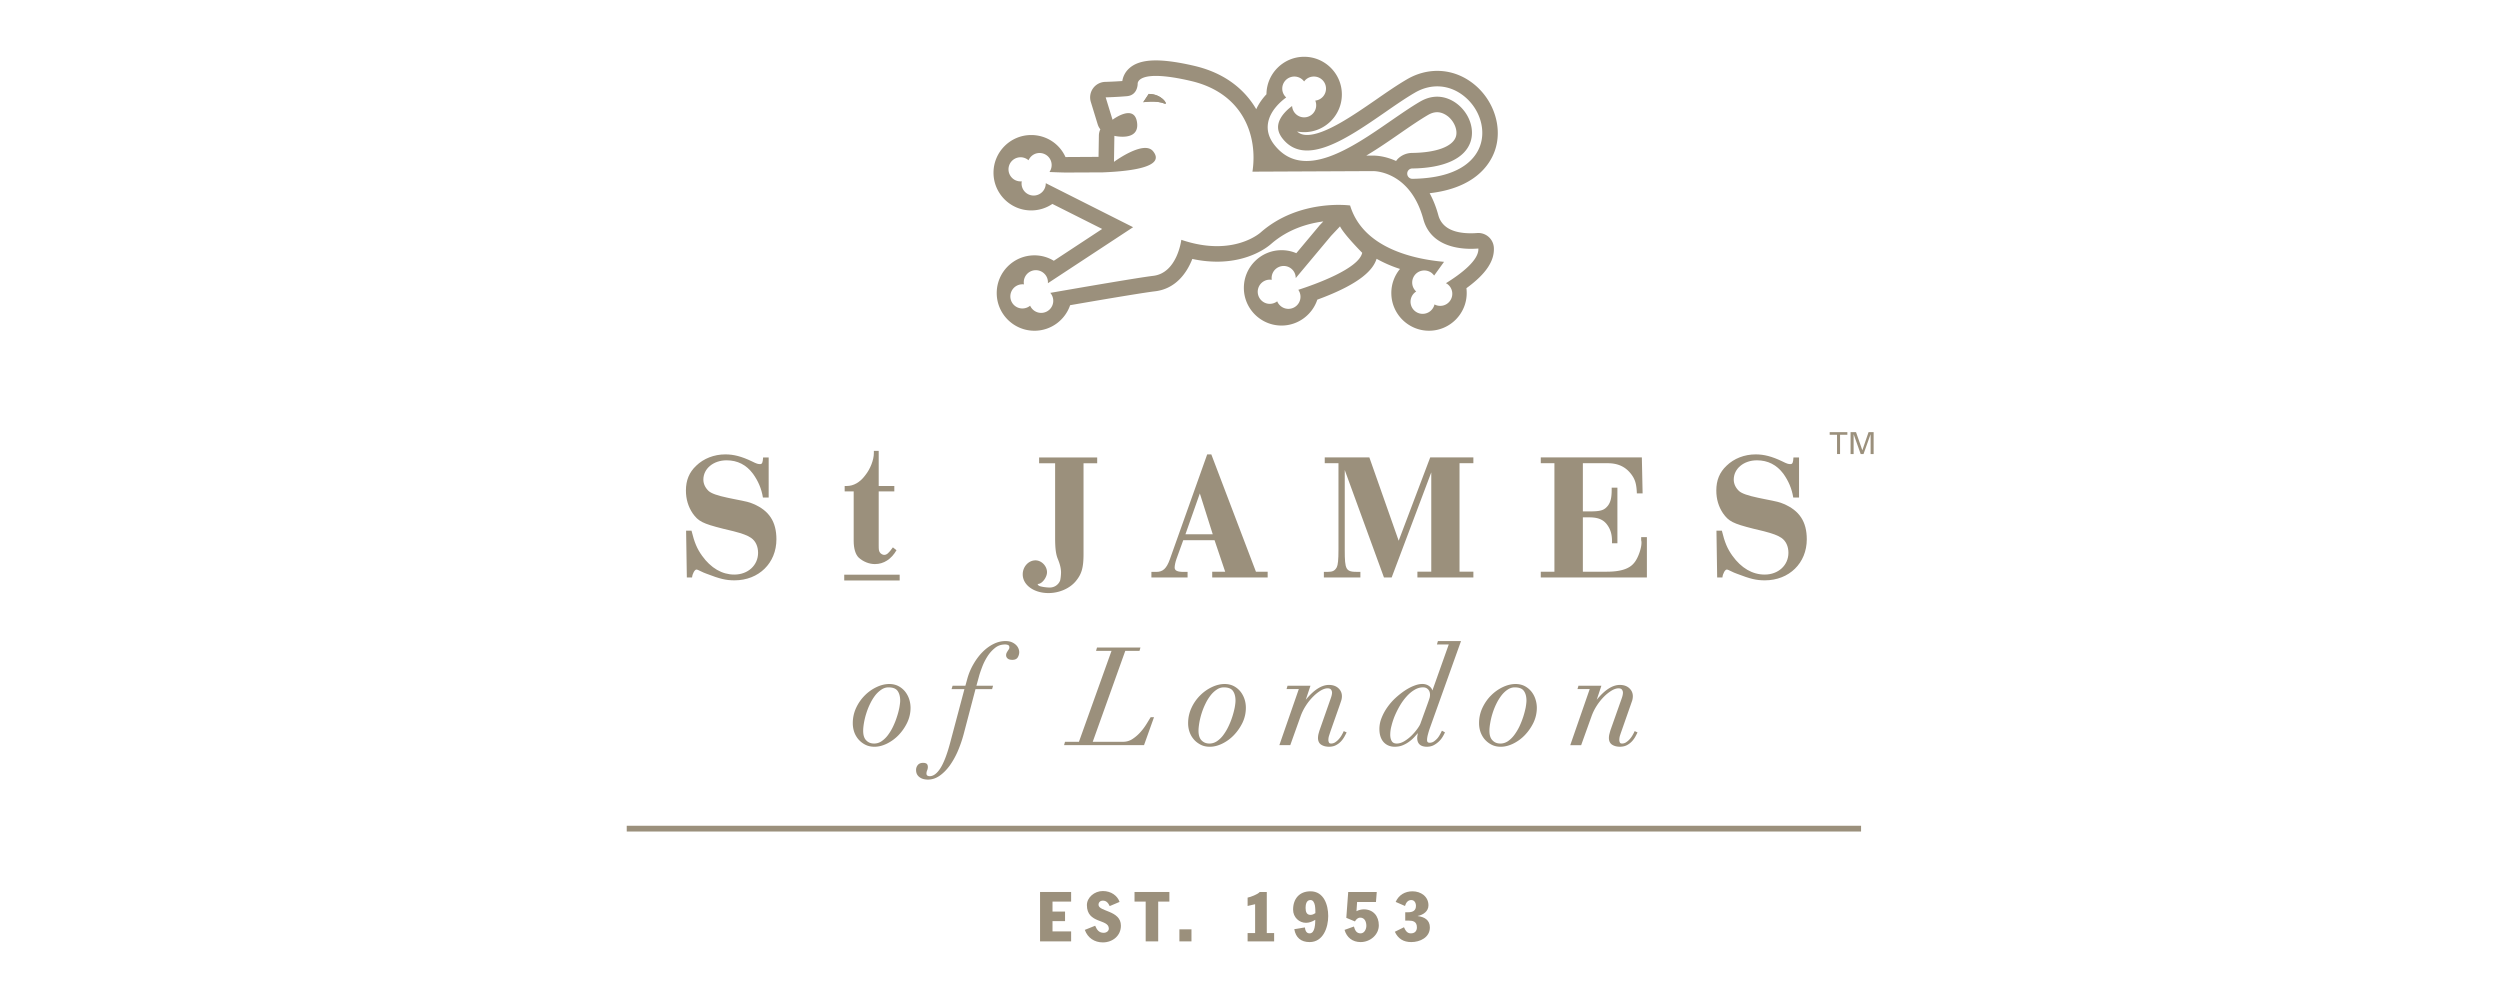 <svg id="Layer_1" data-name="Layer 1" xmlns="http://www.w3.org/2000/svg" viewBox="0 0 12063.83 4825.53"><defs><style>.cls-1{fill:#9b907c;}.cls-2{fill:none;}</style></defs><path class="cls-1" d="M5543.31,453.27l-26.67,40.05s62.3-10.54,104.07,6.86C5638.32,507.6,5607.77,453.27,5543.31,453.27Z"/><path class="cls-1" d="M3709.26,2401h-27.71c-6.93-43.41-23.46-80.73-47.84-114.6q-48.14-65.07-127.59-65.13c-63.38,0-112,40-112,93,0,20,8.73,39.07,25.1,54.78,13.2,12,42.59,22.46,92.12,32.87l25.1,5.23c74.91,14.8,76.55,15.4,98.37,24.3,76.37,32.17,111.82,86,111.82,171,0,114.57-85,198-202.16,198-41.79,0-70.49-7-135.51-32.07l-13.86-5.46c-30.43-14.52-30.43-14.52-34.79-14.52-7.7,0-19.1,20-20.79,38.17h-25.14l-3.56-225.74h26.08c14,57.2,26.83,87.54,51.27,121.44,42.43,59.14,96.34,90.34,155.36,90.34,66,0,114.61-45,114.61-105,0-31.21-12.09-57.17-33.88-72.14-17.38-12.06-41.61-20.79-85.1-32.1l-50.22-12.1c-99.08-25-119-35.51-146.86-74.75-20.79-31.3-32.13-67.68-32.13-109.31,0-49.42,15.6-87.77,49.52-119.8,35.63-34.69,86.15-54.76,140.7-54.76,39.87,0,78.17,9.6,128.42,33.78,22.52,11.38,29.55,13.12,39.21,13.12,10.31,0,12.76-6.91,14.68-32.17h26.83Z"/><path class="cls-1" d="M4315.58,2371.1h-75.37v261.56c0,19.06.75,25.09,4.9,32,3.7,7,14.14,13,21.16,13,12.88,0,22.48-8.64,42.4-36.36l17.39,13.76c-25.09,43.41-61.57,66.89-104.18,66.89-28.6,0-57.29-12.14-78.14-31.2-15.59-14.75-24.26-44.3-24.26-79.86V2371.1H4076v-26h10.63c32,0,63.26-17.42,88.33-51.17,25.31-31.31,41.89-75.56,41.89-107.68v-10.48h23.4v169.33h75.37Z"/><path class="cls-1" d="M5228.61,2671.8c0,67.87-8.62,98.19-38.25,133.69-29.39,34.78-79.79,56.39-131,56.39-70.3,0-124.18-38.93-124.18-90.23,0-37.1,27.93-67.64,61.63-67.64,28.63,0,55.57,26.93,55.57,57.39,0,24.21-23.39,55.44-42.44,56.38h-3.49c4.26,7,4.26,7,6.95,8.66,6.91,4.37,33.74,8.73,52.19,8.73a53.41,53.41,0,0,0,49.38-32.08c2.62-6.25,5.07-27.86,5.07-41,0-18.89-5.07-39.72-15.54-64.94-9.57-23.43-13-52.14-13-103.29v-358.5h-77.2v-28h280.24v28h-65.9Z"/><path class="cls-1" d="M6060.55,2758.78h56.58v27.79H5849.54v-27.79h62.58l-51.27-152H5709.79l-33,91.21c-5.08,14.63-8.51,31.21-8.51,40.73,0,14.7,13,20.95,43.24,20.95h19.15v26.91H5556.12v-26.91h24.27c31.31,0,48.77-16.5,64.44-59.79l180.5-507.26h19.85Zm-208.39-180.55L5789.83,2381l-69.46,197.2Z"/><path class="cls-1" d="M6489.15,2268.18v385.43c0,96.53,5.19,106,61.59,106h13.86v26.91H6388.36v-26.91h17.49c25.11,0,35.35-5.24,45-22.7,5.24-11.13,8-34.7,8-84.14v-417.5h-66.28v-28h215.3l141.5,402,152.16-402h208.28v28H7043v523.46h66.85v27.79H6839.74v-27.79h66.9V2279.4l-191.1,507.17h-37.2Z"/><path class="cls-1" d="M7435.07,2786.57v-27.79h65.83V2235.32h-65.83v-28h487.72l3.67,173.69h-27.72c-1.74-46.05-8.6-68.57-27.93-93.65-27.65-35.75-64.13-52.06-112.77-52.06H7638.16v232.55h30.28c56.61,0,73-5.23,91.35-28.69,12.08-16.69,17.46-37.32,17.46-75.5v-10.4h27.61V2621.4h-26.08v-11c0-32.17-7.75-57.37-24.16-79.19-18.4-24.39-44.28-34.69-85.27-34.69h-31.19v262.26H7752.7c66,0,108.67-13.09,132.13-41.8,20.84-23.45,39.78-80.62,35.63-105.84a26.41,26.41,0,0,1-.95-7.07v-12.13h27.62v194.63Z"/><path class="cls-1" d="M8681.34,2401h-27.93c-6.85-43.41-23.36-80.73-47.47-114.6q-48.44-65.07-127.86-65.13c-63.35,0-111.83,40-111.83,93,0,20,8.63,39.07,25.09,54.78,12.91,12,42.66,22.46,92.13,32.87l25.16,5.23c74.51,14.8,76.26,15.4,98.12,24.3,76.37,32.17,111.94,86,111.94,171,0,114.57-85,198-202.31,198-41.79,0-70.34-7-135.46-32.07l-13.9-5.46c-30.23-14.52-30.23-14.52-34.67-14.52-7.89,0-19.2,20-20.82,38.17h-25.31l-3.44-225.74h26.08c13.79,57.2,26.88,87.54,51.21,121.44,42.61,59.14,96.45,90.34,155.36,90.34,66.07,0,114.62-45,114.62-105,0-31.21-12.06-57.17-33.78-72.14-17.56-12.06-41.77-20.79-85.1-32.1l-50.29-12.1c-99.06-25-119-35.51-146.73-74.75-20.9-31.3-32.09-67.68-32.09-109.31,0-49.42,15.45-87.77,49.39-119.8,35.57-34.69,85.86-54.76,140.67-54.76,39.72,0,78.19,9.6,128.41,33.78,22.47,11.38,29.52,13.12,39.17,13.12,10.53,0,13-6.91,14.61-32.17h27Z"/><path class="cls-1" d="M4388,3376.14a121.11,121.11,0,0,0-18.94-37.08,102.58,102.58,0,0,0-32.42-27.58c-27.59-15.05-66.75-14.84-106.15,3.8a201.65,201.65,0,0,0-56.73,39.84,210.26,210.26,0,0,0-42.1,59.88,173.77,173.77,0,0,0-16.48,74.95,130.08,130.08,0,0,0,7.15,43.22,111.6,111.6,0,0,0,21.32,36,108.74,108.74,0,0,0,33,25c12.79,6.32,27.42,9.29,43.74,9.29,18.64,0,38.51-4.93,59.07-14.84a204.62,204.62,0,0,0,56.25-40.92,233.23,233.23,0,0,0,41.61-59.8,166.16,166.16,0,0,0,16.59-73A137.9,137.9,0,0,0,4388,3376.14Zm-100.6-59.21c20.74,0,35.45,5.55,43.76,16.79,8.33,11.59,12.69,27.3,12.69,47.38,0,8.27-1.46,19.2-3.92,33.16a355.83,355.83,0,0,1-11.51,43.92,349.76,349.76,0,0,1-18.2,46.4,244.76,244.76,0,0,1-25.07,42.11,128.24,128.24,0,0,1-31,30.12,64.24,64.24,0,0,1-35.86,11.14c-15.48,0-28-4.71-38.07-15.08-10-9.81-14.94-25.31-14.94-46.61,0-10.75,1.36-23.84,3.93-38.61a340.55,340.55,0,0,1,11.34-45.91,319.38,319.38,0,0,1,18.33-45.95,233.81,233.81,0,0,1,24.44-40.15,131.2,131.2,0,0,1,30.22-28.14C4264.26,3320.42,4275.66,3316.93,4287.39,3316.93Z"/><path class="cls-1" d="M4914.5,3129.27a51,51,0,0,0-12.29-17.59,66.88,66.88,0,0,0-20.72-13.1c-8.08-3.49-18.15-5.09-29.93-5.09-19.21,0-38.74,4.68-57.71,14.28-18.89,9.39-36.89,22.69-53.11,39.17s-30.68,36-43.3,57.85a294.06,294.06,0,0,0-29.78,71.11l-9.17,33.17H4596.7l-4.8,16.24h62l-70.34,264.46c-15,55-30.91,95.27-47.39,119.92-15.88,23.78-32.73,35.78-49.52,35.78-4.8,0-8.8-1.08-11.75-3-2.72-2-4.24-5.17-4.24-9.53a39.87,39.87,0,0,1,3.21-15.26,43.49,43.49,0,0,0,3.54-16c0-8.21-2.44-14-7-16.94-4-2.41-9.27-3.59-15.64-3.59-11.35,0-20.2,3.49-25.85,10.47a36.13,36.13,0,0,0-8.37,23.81c0,9.36,2,17,5.78,23.11a43.73,43.73,0,0,0,14.25,14.07A56.53,56.53,0,0,0,4459,3760a94.22,94.22,0,0,0,18.71,2c19.74,0,38.77-6.18,56.4-18.54,17.35-12.08,33.62-28.45,48.5-48.67a385.13,385.13,0,0,0,39.17-69.82,605.77,605.77,0,0,0,28.14-81.24l57.34-218.34h80.09l4.63-16.24h-80.3l12.39-44.93c2.93-11.14,7.58-25.1,14.33-43a277.77,277.77,0,0,1,25-51.18,164,164,0,0,1,37.1-42.63c13.86-11.7,30.48-17.46,49.31-17.46a35.51,35.51,0,0,1,15.5,3c2.29,1.33,5.45,3.59,5.45,11.45a12.64,12.64,0,0,1-2,7.4,61.05,61.05,0,0,1-5,7.79c-2,3.14-3.91,6.18-5.71,9.6a27.11,27.11,0,0,0-3.05,13.09c0,5.76,2.55,11,7.42,15.36s12.37,6.46,22.92,6.46c12.58,0,21.49-4.29,26.32-12.88a48.47,48.47,0,0,0,6.67-24.13A45.85,45.85,0,0,0,4914.5,3129.27Z"/><path class="cls-1" d="M5552.53,3460.94l-1.09,1.74c-3.38,5.77-8.62,14.07-15.24,25l-2.82,4.57a279.13,279.13,0,0,1-28.93,39.28,193.52,193.52,0,0,1-38.54,33.83,81.14,81.14,0,0,1-45.61,14.17H5273L5430,3140.93h68.65l4.59-16.23H5293.69l-4.75,16.23h74.67L5206.46,3579.5H5139.3l-4.69,16.31h385.88l46.44-130,1.74-4.82Z"/><path class="cls-1" d="M6006.18,3376.14a121.07,121.07,0,0,0-18.84-37.08,103.61,103.61,0,0,0-32.4-27.58c-27.72-15.05-66.7-14.84-106.2,3.8a202.57,202.57,0,0,0-56.84,39.84,206.76,206.76,0,0,0-42,59.88,173.86,173.86,0,0,0-16.59,74.95,125.72,125.72,0,0,0,7.27,43.22,108.79,108.79,0,0,0,21.31,36c9.06,10.33,20.37,18.54,33,25s27.44,9.29,43.64,9.29c18.66,0,38.61-4.93,59.14-14.84a198.5,198.5,0,0,0,56.17-40.92,235.23,235.23,0,0,0,41.69-59.8,166.84,166.84,0,0,0,16.42-73A131.58,131.58,0,0,0,6006.18,3376.14Zm-100.55-59.21c20.89,0,35.4,5.55,43.64,16.79,8.34,11.59,12.66,27.3,12.66,47.38,0,8.27-1.31,19.2-3.76,33.16a415.24,415.24,0,0,1-11.45,43.92,360,360,0,0,1-18.4,46.4,246.43,246.43,0,0,1-25,42.11,125.61,125.61,0,0,1-31,30.12c-11.09,7.3-23.1,11.14-35.86,11.14-15.59,0-28-4.71-38.18-15.08-9.75-9.81-14.83-25.31-14.83-46.61,0-10.75,1.48-23.84,3.87-38.61a362.47,362.47,0,0,1,11.28-45.91,321.34,321.34,0,0,1,18.45-45.95,215.87,215.87,0,0,1,24.65-40.15,123.63,123.63,0,0,1,30.08-28.14A59.85,59.85,0,0,1,5905.63,3316.93Z"/><path class="cls-1" d="M6484.3,3528l-1.46,3.28c-2.47,5.44-5.57,11-9,17.14a115.26,115.26,0,0,1-13.65,18.64,88.56,88.56,0,0,1-17.06,14.84,35,35,0,0,1-19.48,6c-8.22,0-10.09-3.49-10.52-4.61a26.72,26.72,0,0,1-3-12.64,66.46,66.46,0,0,1,3.23-20.21c2.19-7,4.7-14.38,7-21.61l42.44-120.52c3.49-10.05,6.37-18.68,8.76-25.76a70.48,70.48,0,0,0,3.9-22.91q0-23.08-17.13-38.82c-11.41-10.47-26.74-15.71-45.82-15.71-35.14,0-72.67,24.19-111.56,71.78l22.74-67.87H6213l-4.73,16.24h59.13l-92.14,265.54-1.74,5h52.68l49.49-138.57a249.28,249.28,0,0,1,26.88-53.7,257,257,0,0,1,35-43,189.46,189.46,0,0,1,36.92-29c12-6.73,22.7-10,31.42-10,8.4,0,14,2.09,17,6.31a24.16,24.16,0,0,1,4.91,14.11c0,6.77-1.78,14.91-5.17,24.86L6368,3522.7c-2.18,6.84-4.1,13.51-5.78,19.87a95.35,95.35,0,0,0-2.25,18.32c0,15.12,5.57,26.4,16.09,33,10.09,6.32,22.64,9.5,37.1,9.5,13.09,0,24.59-2.62,34.19-7.86a91.08,91.08,0,0,0,24.21-18.54,131,131,0,0,0,15.89-22c3.77-7,6.93-12.84,9.06-17.31l1.75-3.39Z"/><path class="cls-1" d="M6900.63,3511.35l147.79-413,1.67-4.89H6938.7l-4.73,16.37H6991l-78.94,222.22c-2.11-7.65-6.77-14.18-13.3-19.66-18.22-14.49-42.92-15.92-75.55-3.14-14.8,5.55-29.88,13.76-45.12,23.88a374.64,374.64,0,0,0-44.67,35.47,284.31,284.31,0,0,0-38.89,44.62,242.94,242.94,0,0,0-27.45,50.62,141.84,141.84,0,0,0-10.75,53.45c0,14.63,1.95,27.51,5.74,38.34s9.17,19.83,16.08,27.05a67.53,67.53,0,0,0,23.85,15.78,76.39,76.39,0,0,0,27.75,4.93c14.73,0,28.33-2.31,40.43-7.61a145.61,145.61,0,0,0,33.06-19.34,173.77,173.77,0,0,0,26.78-25.32c4.36-4.82,8.4-9.39,12.29-13.82a45.36,45.36,0,0,0-1.43,7,93.69,93.69,0,0,0-2.13,16.58c0,27.93,16.21,42.53,46.64,42.53,12.71,0,24-2.62,33.73-7.86a112.46,112.46,0,0,0,24.7-18,108.4,108.4,0,0,0,17.56-21.89,188.27,188.27,0,0,0,10-18.79l1.31-3L6958,3526l-1.67,3.35c-.95,2-2.36,5-4.54,9.15l-2.22,4.09a114.53,114.53,0,0,1-11.75,18.39,101.39,101.39,0,0,1-17.38,16.17,35.61,35.61,0,0,1-21.46,7c-8.83,0-12.66-4-12.66-13.41,0-7.85,1.59-17.14,4.32-27C6893.16,3533.7,6896.44,3523.12,6900.63,3511.35Zm-192,33.17a164,164,0,0,1,5.85-41.23,332.89,332.89,0,0,1,16.25-49.47,430.81,430.81,0,0,1,25.52-50.38,268.6,268.6,0,0,1,32.53-44c11.57-12.67,24.21-23.25,37.68-31,12.87-7.61,26.4-11.55,40.05-11.55,7.19,0,12.86,1.32,17.3,3.94a32.16,32.16,0,0,1,10.07,8.94,31.66,31.66,0,0,1,5.31,11.35,52.81,52.81,0,0,1,1.46,12,64.82,64.82,0,0,1-2,14.38c-1.64,5.55-4.87,15-10,29.33L6854,3492.57c-2.29,5.76-7.09,14.21-14.66,24.54a253.59,253.59,0,0,1-27.5,32.19,191.84,191.84,0,0,1-35.12,27.37c-12.55,7.44-24.73,11.28-36.65,11.28-11.35,0-19.17-3.73-24-11.35C6711.13,3568.61,6708.61,3557.68,6708.61,3544.52Z"/><path class="cls-1" d="M7410,3376.14a115.55,115.55,0,0,0-18.75-37.08,104.48,104.48,0,0,0-32.36-27.58c-27.83-15.05-66.72-14.84-106.31,3.8a200.63,200.63,0,0,0-56.63,39.84c-17,16.58-31.05,36.73-42.17,59.88a173.09,173.09,0,0,0-16.52,74.95,130.36,130.36,0,0,0,7.19,43.22c5.14,13.52,12.15,25.84,21.32,36a110.76,110.76,0,0,0,33,25c12.78,6.32,27.39,9.29,43.59,9.29,18.83,0,38.73-4.93,59.19-14.84a198.16,198.16,0,0,0,56.19-40.92,235.28,235.28,0,0,0,41.78-59.8,167.5,167.5,0,0,0,16.53-73A135,135,0,0,0,7410,3376.14Zm-100.55-59.21c20.95,0,35.47,5.55,43.71,16.79,8.55,11.59,12.78,27.3,12.78,47.38,0,8.27-1.43,19.2-3.72,33.16a445.14,445.14,0,0,1-11.52,43.92,429.06,429.06,0,0,1-18.22,46.4,256.68,256.68,0,0,1-25.25,42.11,133,133,0,0,1-30.82,30.12c-11.3,7.3-23.29,11.14-35.91,11.14-15.71,0-28.18-4.71-38.11-15.08-10.11-9.81-15.13-25.31-15.13-46.61,0-10.75,1.38-23.84,4.05-38.61a348.47,348.47,0,0,1,11.19-45.91,328.91,328.91,0,0,1,18.33-45.95,242.91,242.91,0,0,1,24.7-40.15c9.06-11.55,19-21,30.11-28.14C7286.41,3320.42,7297.76,3316.93,7309.42,3316.93Z"/><path class="cls-1" d="M7888.06,3528l-1.42,3.28c-2.28,5.44-5.53,11-9,17.14a113.53,113.53,0,0,1-13.58,18.64,86.28,86.28,0,0,1-17.18,14.84,34.31,34.31,0,0,1-19.53,6c-8,0-9.78-3.49-10.37-4.61a25.9,25.9,0,0,1-2.95-12.64,78.39,78.39,0,0,1,2.95-20.21c2.34-7,4.62-14.38,7.31-21.61l42.23-120.52c3.65-10.05,6.37-18.68,9.06-25.76a78.27,78.27,0,0,0,3.74-22.91c0-15.39-5.82-28.34-17.29-38.82-11.22-10.47-26.6-15.71-45.7-15.71-35.24,0-72.67,24.19-111.35,71.78l22.54-67.87H7616.88l-4.8,16.24h59.09L7579,3590.85l-1.64,5h52.55l49.75-138.57a248.4,248.4,0,0,1,26.74-53.7,269,269,0,0,1,34.84-43,192.21,192.21,0,0,1,37.2-29c11.78-6.73,22.54-10,31.27-10,8.51,0,14.12,2.09,17,6.31a23.79,23.79,0,0,1,4.84,14.11c0,6.77-1.57,14.91-4.84,24.86l-55.06,155.81c-2.07,6.84-3.87,13.51-5.49,19.87a77.63,77.63,0,0,0-2.36,18.32c0,15.12,5.45,26.4,16,33,10.05,6.32,22.65,9.5,37.16,9.5,13.09,0,24.59-2.62,34.41-7.86a94,94,0,0,0,24-18.54,121.09,121.09,0,0,0,15.89-22c3.86-7,6.86-12.84,9-17.31l1.71-3.39Z"/><rect class="cls-1" x="4073.88" y="2773.18" width="267.52" height="27.93"/><rect class="cls-1" x="3024.33" y="3984.73" width="5956.31" height="27.83"/><path class="cls-1" d="M5018.8,4304.28h149.95v46.37h-89.83v48.14h60.49v46.12h-60.49v49.64h89.83v48.11H5018.8Z"/><path class="cls-1" d="M5284.73,4467.15c8.57,20.07,18.17,34.18,41.13,34.18,13.7,0,24.87-8.87,24.87-20.22,0-48.52-105.87-21.57-105.87-113.74,0-35.93,35.84-67.66,76.86-67.66,40.43,0,70.54,22.8,80.84,52.47l-47.73,20.18c-6.44-14.07-15.37-26.39-33.11-26.39-10.16,0-20.74,6.21-20.74,20.07,0,33.83,108,26.19,108,100.83,0,48.88-40.1,80.72-87.23,80.72-40.31,0-72.83-21.51-87-60.37Z"/><path class="cls-1" d="M5474.67,4304.28h168.24v46.37h-54v192h-60.38v-192h-53.85Z"/><path class="cls-1" d="M5691.23,4484.53h58.24v58.13h-58.24Z"/><path class="cls-1" d="M6112.92,4502.51h35.46v40.15h-128v-40.15h36.22V4363.28l-36.22,8.52v-40.36c13-2,51-16.68,58.41-27.16h34.16Z"/><path class="cls-1" d="M6296.72,4475.35c1.78,13.62,6.32,28.7,22.73,28.7,26.95,0,27.12-47.65,27.44-65.46-13.58,8.2-28.75,14.52-44.8,14.52-32.6,0-62.23-26.32-62.23-63.5,0-52.16,30.12-88.57,83.92-88.57,64.62,0,85.57,65.88,85.57,119.22,0,55-23.83,125.79-89.9,125.79-41.83,0-66.93-21.72-73.86-62.39Zm48.37-106.58c-3.05-13.86-8.89-25.63-21.31-25.63-20.25,0-23.64,22.24-23.64,37.95,0,19.73,5.62,33.69,23.64,33.69,9.81,0,16.89-4.22,23.67-8.38C6347.45,4398.13,6347.45,4382.49,6345.09,4368.77Z"/><path class="cls-1" d="M6505.86,4304.28h137.73l-3.82,48.32h-91l-3,44.44c9-5.58,24.44-9,35.12-9,46.21,0,72.67,33.17,72.67,76.91,0,45.74-41.46,81.07-87.93,81.07-38.91,0-67.1-22.24-77.43-58.83l45.14-16.23c5,17.56,12,33.06,32.29,33.06,18.47,0,27.76-20.84,27.76-36.31,0-19.44-8-39.62-29.4-39.62-12,0-20.14,8.62-25.64,18.33l-41.67-17.36Z"/><path class="cls-1" d="M6781,4402.14h13.52c21.82,0,38.2-7.09,38.2-30.65,0-15.92-8.29-28.35-22.7-28.35-16.54,0-25.87,13.41-30.18,28.66l-45-19.62c14.74-33.41,45-51.14,81.07-51.14,40.53,0,77.09,25.06,77.09,67.73,0,28.69-24.72,45.8-51.34,51v.87c32.17,3.95,58.21,19.13,58.21,54.57,0,48.56-47.63,70.8-89.58,70.8-37.48,0-63.44-15.61-79.48-49.75l44.15-21.82c6.47,14.73,14.5,29.57,32.94,29.57s29.39-10.58,29.39-28.8c0-29.33-20.3-32.82-41.18-32.82H6781Z"/><path class="cls-1" d="M8864.66,2098h-35.45v-12.62h85.31V2098h-35.28v93h-14.58Z"/><path class="cls-1" d="M9026.69,2095.83h-.38L8992.53,2191h-13.74L8945,2095.83h-.31V2191H8930V2085.36h26.33l30.28,87h.37l29.8-87h24.49V2191h-14.56Z"/><path class="cls-2" d="M6423.05,1138.15,6252.52,1342a57.46,57.46,0,0,0-16.43-41,58.23,58.23,0,0,0-99.22,49.32,58.31,58.31,0,0,0-50.8,98.57c20.92,21.39,54,22.9,77.11,5.12a55.32,55.32,0,0,0,12.46,18.94,58.31,58.31,0,0,0,89.32-74.37c80.23-26.06,291.63-101.12,308.37-178.75,0,0-86.67-86.79-107.08-127.53Z"/><path class="cls-2" d="M6744,767.85A98.44,98.44,0,0,1,6814.43,738c115.21-1.36,193.77-30,210.42-77,10.51-29.89-5.2-72.11-36.5-98.4-7.86-6.22-28.19-21.11-53.4-21.11-14.17,0-28.65,4.3-43.81,13.15-40.36,23.44-87.39,55.74-136.83,90-51.63,35.84-106,73.32-161.5,106.31l32.89-.11c30.44,0,70,7.42,111.05,26C6739.11,773.86,6741.29,770.65,6744,767.85Z"/><path class="cls-2" d="M6626.13,825.69l-582.39,2.72c26.29-172.49-44.18-378.29-296.25-437.5-265.77-62.19-257.58,13.49-257.58,13.49s.75,55-51.56,59.72c-46.81,4.25-102.89,5.77-102.89,5.77l33.13,108s104.23-79.09,118,11.47c14.73,95.4-109.15,66.26-109.15,66.26l-1.91,125.46s143.72-106.31,188.56-51.37c58.88,72.21-87.71,96-243.11,102.12l-180.13.82c-30.32-.65-56.47-1.75-76.7-2.57a58.65,58.65,0,0,0,9.27-46c-6.86-31.42-38.18-51.23-69.6-44.36-19,4.21-33.34,17.23-40.69,33.71a58.29,58.29,0,1,0-32.62,101.63,59.5,59.5,0,0,0,.33,22.82A58.46,58.46,0,0,0,5046.4,884l421.46,212.32L5056.6,1366.7a57,57,0,0,0-17.93-46.8,58.21,58.21,0,0,0-97.49,52.44,58.42,58.42,0,0,0-47.52,100.31c21.51,20.47,54.71,21,77.3,2.46A55.55,55.55,0,0,0,4984,1493.7a58.28,58.28,0,0,0,84.21-80.44c155.52-27.13,426.49-73.75,497-82.22,116-13.75,135.29-173.84,135.29-173.84,253.32,86.13,384.52-36.94,384.52-36.94,186.3-162.4,430-128.69,430-128.69,63,207.73,310.82,259.23,453.19,271.93l-47.77,66.29a66.12,66.12,0,0,0-13.64-14c-26.51-18.43-63-12.39-81.5,14a58,58,0,0,0,8.66,76.85,57.58,57.58,0,0,0-16.64,15.66,58.44,58.44,0,1,0,95.47,67.44,57.15,57.15,0,0,0,9.39-20.74c25.52,13.75,58,6.88,75.17-17.63a58.36,58.36,0,0,0-14-81.44c-1.9-1.41-4-2.13-6.11-3.23,74.09-45.92,159.9-111.54,156.64-167.4-11.21,0-220.13,25.36-265.51-141.5C6804.29,822.14,6626.13,825.69,6626.13,825.69Z"/><path class="cls-1" d="M7213.17,727.88c38.33-108.23-1.64-239.36-97-318.79-53-44-115.42-67.1-180.72-67.1-49.21,0-99.22,13.63-144.29,39.71-48.55,28.2-100.59,64.09-150.61,98.89-110.14,76-247.06,170.64-333.21,170.64-20,0-34.95-5-48.21-16.69a183.71,183.71,0,0,0,34.14,3.23c100.34,0,181.93-81.68,181.93-182,0-100.16-81.59-181.77-181.93-181.77-99.83,0-181.16,81-181.91,180.84-18.33,19.59-36.22,43.7-49.31,72.13-56.19-96.34-152.48-174.73-297.63-208.9-75.06-17.56-137.9-26.62-186.57-26.62-64,0-108.95,15.24-137,46.56a102.76,102.76,0,0,0-25.1,53c-40,2.94-81.92,4.1-82.38,4.1a74.8,74.8,0,0,0-69.53,96.88l33.1,108a72.27,72.27,0,0,0,12.83,24.07,70.81,70.81,0,0,0-7.09,30.55L5301,756.94l-158.05.88h-1.47c-28.31-63.21-91.59-106.21-165.45-106.21-100.2,0-181.82,81.66-181.82,181.93S4875.78,1015.4,4976,1015.4a181.59,181.59,0,0,0,102.23-31.35l240.3,120.81-233.37,153.51a179.1,179.1,0,0,0-93.39-26.18c-100.55,0-182.05,81.5-182.05,181.94,0,100.25,81.5,181.86,182.05,181.86,80,0,147.76-51.67,172.2-123.27,217-37.64,365.27-61.87,410.19-67.1,96.88-11.63,151.8-85.21,179.46-156.13a562.13,562.13,0,0,0,118.93,13.21c159.17,0,247.43-73.11,262.39-86.58,81.54-70.7,176.67-97.91,250.76-107.62l-17.39,18.26a24.35,24.35,0,0,0-2.79,3.39l-110.14,131.63a180.25,180.25,0,0,0-71.2-14.5c-100.3,0-181.88,81.54-181.88,181.91s81.58,181.75,181.88,181.75c80,0,148.55-52.51,172.61-125,216.45-79.39,270.24-148.12,286-197.11a618.6,618.6,0,0,0,112.93,49,181.8,181.8,0,0,0-41.83,116.26c0,100.25,81.59,181.86,181.79,181.86,100.44,0,181.95-81.61,181.95-181.86a188.85,188.85,0,0,0-1.38-23.42c93.79-68.29,136.12-131.24,132.4-195.83a75.12,75.12,0,0,0-74.83-70.52c-1.54,0-4.7.1-9.34.47-4.86.23-14,.94-26,.94-89,0-142-29.41-157.88-87.61-10.91-40.32-25.25-75.34-41.84-105.71C7116.86,907.24,7189.48,795,7213.17,727.88ZM6265,1398.56a58.31,58.31,0,0,1-89.32,74.37,55.32,55.32,0,0,1-12.46-18.94c-23.1,17.78-56.19,16.27-77.11-5.12a58.31,58.31,0,0,1,50.8-98.57,58.23,58.23,0,0,1,99.22-49.32,57.46,57.46,0,0,1,16.43,41l170.53-203.8,43.2-45.87c20.41,40.74,107.08,127.53,107.08,127.53C6556.59,1297.44,6345.19,1372.5,6265,1398.56Zm868.89-199.26c3.26,55.86-82.55,121.48-156.64,167.4,2.08,1.1,4.21,1.82,6.11,3.23a58.36,58.36,0,0,1,14,81.44c-17.13,24.51-49.65,31.38-75.17,17.63a57.15,57.15,0,0,1-9.39,20.74,58.44,58.44,0,1,1-95.47-67.44,57.58,57.58,0,0,1,16.64-15.66,58,58,0,0,1-8.66-76.85c18.54-26.36,55-32.4,81.5-14a66.12,66.12,0,0,1,13.64,14l47.77-66.29C6825.85,1250.8,6578,1199.3,6515,991.57c0,0-243.69-33.71-430,128.69,0,0-131.2,123.07-384.52,36.94,0,0-19.31,160.09-135.29,173.84-70.52,8.47-341.49,55.09-497,82.22A58.28,58.28,0,0,1,4984,1493.7a55.55,55.55,0,0,1-13.05-18.59c-22.59,18.59-55.79,18-77.3-2.46a58.42,58.42,0,0,1,47.52-100.31,58.21,58.21,0,0,1,97.49-52.44,57,57,0,0,1,17.93,46.8l411.26-270.34L5046.4,884a58.46,58.46,0,0,1-115.52,13.83,59.5,59.5,0,0,1-.33-22.82,58.2,58.2,0,1,1,32.62-101.63c7.35-16.48,21.72-29.5,40.69-33.71,31.42-6.87,62.74,12.94,69.6,44.36a58.65,58.65,0,0,1-9.27,46c20.23.82,46.38,1.92,76.7,2.57L5321,831.8c155.4-6.11,302-29.91,243.11-102.12-44.84-54.94-188.56,51.37-188.56,51.37l1.91-125.46s123.88,29.14,109.15-66.26c-13.81-90.56-118-11.47-118-11.47l-33.13-108s56.08-1.52,102.89-5.77c52.31-4.74,51.56-59.72,51.56-59.72s-8.19-75.68,257.58-13.49c252.07,59.21,322.54,265,296.25,437.5l582.39-2.72s178.16-3.55,242.21,232.11C6913.72,1224.66,7122.64,1199.3,7133.85,1199.3Zm-541-448.36c55.48-33,109.87-70.47,161.5-106.31,49.44-34.21,96.47-66.51,136.83-90,15.16-8.85,29.64-13.15,43.81-13.15,25.21,0,45.54,14.89,53.4,21.11,31.3,26.29,47,68.51,36.5,98.4-16.65,47-95.21,75.62-210.42,77A98.44,98.44,0,0,0,6744,767.85c-2.67,2.8-4.85,6-7.21,9-41.05-18.61-80.61-26-111.05-26Zm549.69-48.11c-19.35,55-82.41,145.16-285.84,158.38-13.15,1-26.78,1.41-41,1.68a24.87,24.87,0,0,1-25.14-24.67A24.44,24.44,0,0,1,6815,813c152.75-2,252.25-47.19,280.4-126.89,21.21-59.94-3-134.34-59.31-181.11-25.79-21.38-95-65.62-182.56-15.2-43.17,25.08-91.17,58.3-142.16,93.39C6522.78,713.74,6288,875.92,6149.42,699c-26.62-34-36.72-69.71-30.18-106.92,11.09-61.85,66.4-106.59,87.46-121.79a57.06,57.06,0,0,1-19.15-42.51,58.45,58.45,0,0,1,105.5-34.63,57.75,57.75,0,0,1,46.85-23.78,58.24,58.24,0,0,1,7,116.12,57.64,57.64,0,0,1,4.41,22.33,58.17,58.17,0,0,1-116.24,3.7c-16.35,11.83-59.12,46.48-66.71,89.46-3.88,22.74,2.82,44.64,20.24,67.1,109.75,140.09,314.15-1.31,494.56-125.89,51.6-35.79,100.47-69.57,145.35-95.54,79.55-46,169.19-38.56,239.55,20C7140,526.42,7170.64,623.51,7142.5,702.83Z"/><path class="cls-2" d="M6744,767.85A98.44,98.44,0,0,1,6814.43,738c115.21-1.36,193.77-30,210.42-77,10.51-29.89-5.2-72.11-36.5-98.4-7.86-6.22-28.19-21.11-53.4-21.11-14.17,0-28.65,4.3-43.81,13.15-40.36,23.44-87.39,55.74-136.83,90-51.63,35.84-106,73.32-161.5,106.31l32.89-.11c30.44,0,70,7.42,111.05,26C6739.11,773.86,6741.29,770.65,6744,767.85Z"/><path class="cls-1" d="M5543.31,453.27l-26.67,40.05s62.3-10.54,104.07,6.86C5638.32,507.6,5607.77,453.27,5543.31,453.27Z"/></svg>